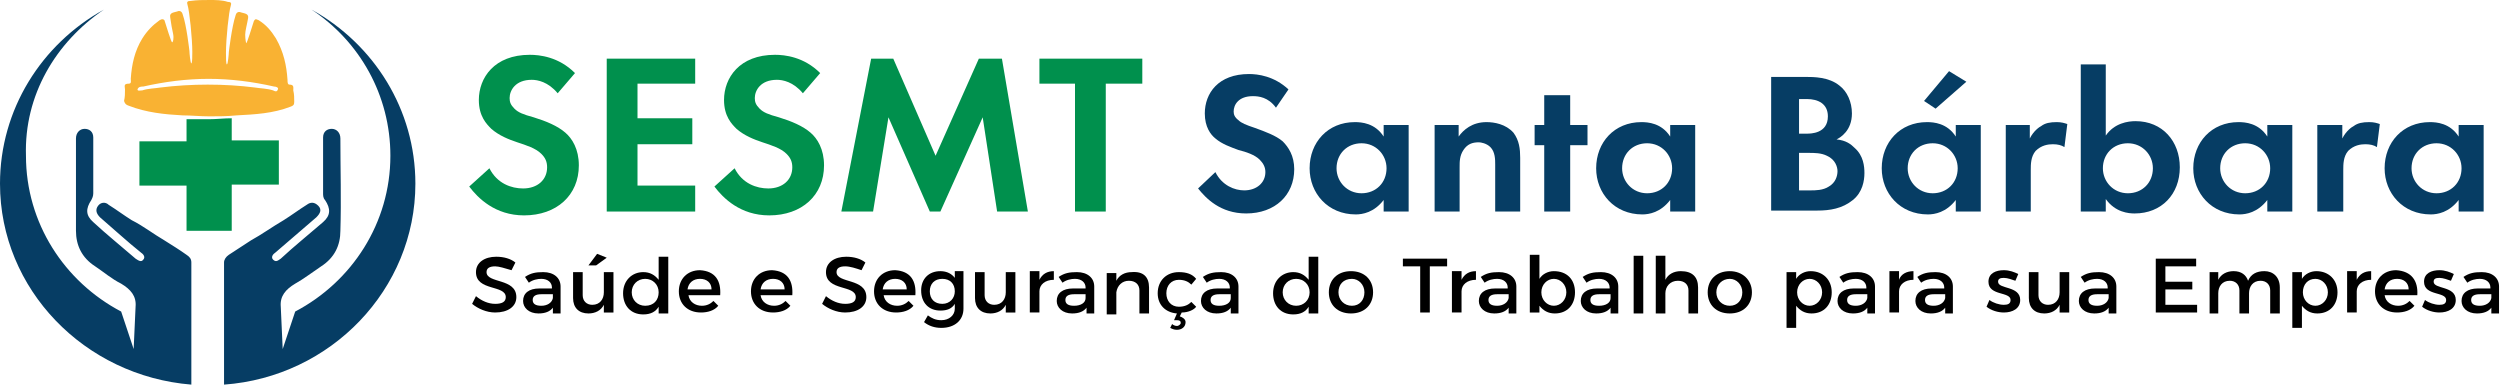 <?xml version="1.0" encoding="utf-8"?>
<!-- Generator: Adobe Illustrator 28.0.0, SVG Export Plug-In . SVG Version: 6.00 Build 0)  -->
<svg version="1.1" id="Camada_1" xmlns="http://www.w3.org/2000/svg" xmlns:xlink="http://www.w3.org/1999/xlink" x="0px" y="0px"
	 viewBox="0 0 260 40" style="enable-background:new 0 0 260 40;" xml:space="preserve">
<style type="text/css">
	.st0{fill:#063D64;}
	.st1{fill:#00904D;}
	.st2{fill:#F9B233;}
</style>
<g>
	<g>
		<path class="st0" d="M19.9,27.3c0-0.4-0.2-0.6-0.5-0.8c-0.7-0.5-1.5-1-2.3-1.5c-1.2-0.7-2.2-1.5-3.4-2.1c-0.8-0.5-1.6-1.1-2.4-1.6
			C11,21,10.5,21,10.2,21.4c-0.3,0.4-0.2,0.8,0.2,1.2c1.4,1.2,2.8,2.5,4.3,3.7c0.3,0.2,0.4,0.5,0.2,0.7c-0.2,0.3-0.5,0.1-0.8-0.1
			c-1.5-1.3-3-2.5-4.4-3.8c-0.8-0.7-0.8-1.4-0.2-2.3c0.1-0.2,0.2-0.4,0.2-0.7c0-0.9,0-1.9,0-2.8h0c0-1,0-2,0-3
			c0-0.6-0.4-0.9-0.9-0.9c-0.5,0-0.9,0.4-0.9,1c0,3.2,0,6.4,0,9.6c0,1.5,0.6,2.8,2,3.7c0.9,0.6,1.7,1.3,2.7,1.8
			c1,0.6,1.6,1.3,1.5,2.4l-0.2,4.4l-1.3-3.9c-5.9-3.1-9.9-9.2-9.9-16.2C2.5,9.9,5.8,4.4,10.8,1C4.3,4.6,0,11.4,0,19.1
			c0,11,8.8,20,19.9,20.9v-5.4v-2.3c0,0,0-0.1,0-0.1c0,0,0-0.1,0-0.2C19.9,30.5,19.9,28.9,19.9,27.3"/>
		<path class="st0" d="M32.4,1c5,3.3,8.2,8.9,8.2,15.2c0,7-4,13.1-9.9,16.2l-1.3,3.9l-0.2-4.4c-0.1-1.1,0.5-1.8,1.5-2.4
			c0.9-0.5,1.8-1.2,2.7-1.8c1.4-0.9,2-2.2,2-3.7c0.1-3.2,0-6.4,0-9.6c0-0.6-0.4-1-0.9-1c-0.5,0-0.9,0.3-0.9,0.9c0,1,0,2,0,3h0
			c0,0.9,0,1.9,0,2.8c0,0.2,0,0.5,0.2,0.7c0.6,0.9,0.6,1.6-0.2,2.3c-1.5,1.3-3,2.5-4.4,3.8c-0.3,0.2-0.5,0.4-0.8,0.1
			c-0.2-0.2-0.1-0.5,0.2-0.7c1.4-1.2,2.8-2.4,4.3-3.7c0.4-0.4,0.6-0.8,0.2-1.2c-0.4-0.4-0.8-0.4-1.2-0.1c-0.8,0.5-1.6,1.1-2.4,1.6
			c-1.2,0.7-2.3,1.5-3.4,2.1c-0.8,0.5-1.5,1-2.3,1.5c-0.3,0.2-0.5,0.5-0.5,0.8c0,1.6,0,3.2,0,4.8c0,0.1,0,0.1,0,0.2c0,0,0,0.1,0,0.1
			v2.3V40c11.1-0.8,19.9-9.9,19.9-20.9C43.2,11.4,38.9,4.6,32.4,1"/>
		<path class="st1" d="M19.4,12.4v2.3h-4.9v4.6h4.9V24h4.7v-4.8H29v-4.6h-4.9v-2.3c-0.8,0-1.6,0.1-2.4,0.1
			C20.9,12.4,20.1,12.4,19.4,12.4"/>
		<path class="st2" d="M13.4,11c1.8,0.7,3.7,0.9,5.6,1c0.9,0,1.8,0.1,2.8,0.1c0.9,0,1.8,0,2.8-0.1c1.9-0.1,3.8-0.2,5.6-0.9
			c0.3-0.1,0.4-0.2,0.4-0.5c0-0.4,0-0.8-0.1-1.2c0-0.3,0.1-0.6-0.4-0.6c-0.2,0-0.2-0.3-0.2-0.5c-0.1-1.5-0.4-2.9-1.2-4.3
			c-0.5-0.8-1-1.4-1.8-1.9C26.7,2,26.6,2,26.6,2c-0.1,0-0.2,0.2-0.2,0.2c-0.2,0.6-0.7,2.3-0.8,2.3c0,0-0.1-0.4-0.1-0.9
			c0-0.4,0.2-1.1,0.3-1.7c0.1-0.5-0.4-0.5-0.7-0.6c-0.2-0.1-0.5-0.1-0.6,0.3c-0.4,1.2-0.7,3.8-0.7,3.8c0,0.2-0.1,1.3-0.2,1.3
			c-0.1,0-0.1-0.7-0.1-1.2c0-1.5,0.3-4.3,0.5-4.9c0.1-0.3,0-0.4-0.3-0.4C23.1,0,22.4,0,21.8,0c-0.7,0-1.3,0-2,0.1
			c-0.3,0-0.4,0.1-0.3,0.4C19.7,1.1,20,4,20,5.4c0,0.5,0,1.1-0.1,1.2c-0.1,0-0.2-1.1-0.2-1.3c0,0-0.3-2.7-0.7-3.8
			c-0.1-0.4-0.4-0.4-0.6-0.3c-0.3,0.1-0.8,0.1-0.7,0.6c0.1,0.7,0.2,1.3,0.3,1.7c0.1,0.5,0,0.9-0.1,0.9c-0.1,0-0.6-1.7-0.8-2.3
			C17.1,2.1,17,2,16.9,2c-0.1,0-0.1,0-0.3,0.1c-0.7,0.5-1.3,1.1-1.8,1.9c-0.8,1.3-1.1,2.7-1.2,4.2c0,0.2,0.1,0.5-0.2,0.5
			c-0.6,0-0.4,0.3-0.4,0.6c0,0.4,0,0.8-0.1,1.2C13,10.8,13.1,10.9,13.4,11 M14.9,9c2.2-0.5,4.5-0.8,6.8-0.8c2.3,0,4.6,0.3,6.8,0.8
			c0.2,0,0.5,0.1,0.4,0.3c-0.1,0.3-0.3,0.2-0.5,0.1c-0.6-0.2-1.3-0.2-1.9-0.3c-1.6-0.2-3.2-0.3-4.9-0.3c-1.6,0-3.3,0.1-4.9,0.3
			c-0.6,0.1-1.3,0.1-1.9,0.3c-0.2,0-0.5,0.1-0.5-0.1C14.4,9,14.7,9,14.9,9"/>
	</g>
	<g>
		<path d="M51.5,27.7c-0.6,0-0.9,0.2-0.9,0.6c0,1.2,3.1,0.6,3.1,2.6c0,1-0.9,1.6-2.2,1.6c-0.9,0-1.8-0.4-2.4-0.9l0.4-0.8
			c0.6,0.5,1.3,0.8,2,0.8c0.7,0,1.1-0.2,1.1-0.7c0-1.3-3.1-0.6-3.1-2.6c0-1,0.9-1.6,2.1-1.6c0.8,0,1.5,0.2,2,0.6l-0.4,0.8
			C52.5,27.9,51.9,27.7,51.5,27.7"/>
		<g>
			<path class="st1" d="M58,9.7c-1-1.2-2.1-1.4-2.7-1.4c-1.7,0-2.3,1.1-2.3,1.9c0,0.4,0.1,0.7,0.5,1.1c0.4,0.4,0.9,0.6,2,0.9
				c1.3,0.4,2.5,0.9,3.3,1.6c0.7,0.6,1.4,1.7,1.4,3.4c0,3.1-2.3,5.2-5.7,5.2c-3,0-4.8-1.8-5.7-3l2.1-1.9c0.8,1.6,2.3,2.1,3.5,2.1
				c1.5,0,2.5-0.9,2.5-2.2c0-0.6-0.2-1-0.6-1.4c-0.6-0.6-1.6-0.9-2.5-1.2c-0.9-0.3-1.9-0.7-2.7-1.4c-0.5-0.5-1.3-1.3-1.3-3
				c0-2.3,1.6-4.7,5.3-4.7c1,0,3,0.2,4.7,1.9L58,9.7z"/>
			<polygon class="st1" points="72.3,8.7 66.3,8.7 66.3,12.3 72,12.3 72,15 66.3,15 66.3,19.3 72.3,19.3 72.3,22 63.1,22 63.1,6.1 
				72.3,6.1 			"/>
			<path class="st1" d="M83.5,9.7c-1-1.2-2.1-1.4-2.7-1.4c-1.7,0-2.3,1.1-2.3,1.9c0,0.4,0.1,0.7,0.5,1.1c0.4,0.4,0.9,0.6,2,0.9
				c1.3,0.4,2.5,0.9,3.3,1.6c0.7,0.6,1.4,1.7,1.4,3.4c0,3.1-2.3,5.2-5.7,5.2c-3,0-4.8-1.8-5.7-3l2.1-1.9c0.8,1.6,2.3,2.1,3.5,2.1
				c1.5,0,2.5-0.9,2.5-2.2c0-0.6-0.2-1-0.6-1.4c-0.6-0.6-1.6-0.9-2.5-1.2c-0.9-0.3-1.9-0.7-2.7-1.4c-0.5-0.5-1.3-1.3-1.3-3
				c0-2.3,1.6-4.7,5.3-4.7c1,0,3,0.2,4.7,1.9L83.5,9.7z"/>
			<polygon class="st1" points="90.6,6.1 92.9,6.1 97.3,16.2 101.8,6.1 104.2,6.1 106.9,22 103.7,22 102.2,12.2 97.8,22 96.7,22 
				92.4,12.2 90.8,22 87.5,22 			"/>
			<polygon class="st1" points="115,8.7 115,22 111.8,22 111.8,8.7 108.1,8.7 108.1,6.1 118.8,6.1 118.8,8.7 			"/>
			<path class="st0" d="M132.7,11.2c-0.8-1.1-1.8-1.2-2.4-1.2c-1.5,0-2,0.9-2,1.6c0,0.3,0.1,0.6,0.5,0.9c0.3,0.3,0.8,0.5,1.7,0.8
				c1.1,0.4,2.2,0.8,2.9,1.4c0.6,0.6,1.2,1.5,1.2,2.9c0,2.7-2,4.6-5,4.6c-2.7,0-4.2-1.6-5-2.6l1.8-1.7c0.7,1.4,2,1.9,3,1.9
				c1.3,0,2.2-0.8,2.2-1.9c0-0.5-0.2-0.9-0.6-1.3c-0.5-0.5-1.4-0.8-2.2-1c-0.8-0.3-1.7-0.6-2.4-1.2c-0.5-0.4-1.1-1.2-1.1-2.6
				c0-2.1,1.4-4.1,4.6-4.1c0.9,0,2.6,0.2,4.1,1.6L132.7,11.2z"/>
			<path class="st0" d="M143.9,13h2.6V22h-2.6v-1.2c-1,1.3-2.2,1.5-2.9,1.5c-2.9,0-4.8-2.2-4.8-4.8c0-2.7,1.9-4.8,4.7-4.8
				c0.7,0,2.1,0.1,3,1.5V13z M139,17.5c0,1.4,1.1,2.6,2.6,2.6c1.5,0,2.6-1.1,2.6-2.6c0-1.4-1.1-2.6-2.6-2.6
				C140.1,14.9,139,16,139,17.5"/>
			<path class="st0" d="M149.1,13h2.6v1.2c0.5-0.7,1.4-1.5,2.9-1.5c0.8,0,2,0.2,2.8,1.1c0.6,0.8,0.7,1.7,0.7,2.6V22h-2.6v-4.9
				c0-0.5,0-1.3-0.5-1.8c-0.4-0.4-1-0.5-1.2-0.5c-0.7,0-1.2,0.2-1.6,0.8c-0.4,0.6-0.4,1.2-0.4,1.8V22h-2.6V13z"/>
			<polygon class="st0" points="163.3,15.1 163.3,22 160.6,22 160.6,15.1 159.6,15.1 159.6,13 160.6,13 160.6,9.9 163.3,9.9 
				163.3,13 165.1,13 165.1,15.1 			"/>
			<path class="st0" d="M173.7,13h2.6V22h-2.6v-1.2c-1,1.3-2.2,1.5-2.9,1.5c-2.9,0-4.8-2.2-4.8-4.8c0-2.7,1.9-4.8,4.7-4.8
				c0.7,0,2.1,0.1,3,1.5V13z M168.7,17.5c0,1.4,1.1,2.6,2.6,2.6c1.5,0,2.6-1.1,2.6-2.6c0-1.4-1.1-2.6-2.6-2.6
				C169.8,14.9,168.7,16,168.7,17.5"/>
			<path class="st0" d="M187.8,8c0.8,0,2.4,0,3.5,0.9c0.8,0.6,1.3,1.7,1.3,2.9c0,1.8-1.2,2.5-1.6,2.7c1,0.1,1.5,0.5,1.9,0.9
				c0.9,0.8,1,1.9,1,2.6c0,0.8-0.2,2-1.2,2.8c-1.1,0.9-2.4,1.1-3.7,1.1h-4.8V8H187.8z M187.1,13.9h0.8c0.4,0,2.2,0,2.2-1.8
				c0-1.3-1-1.8-2.2-1.8h-0.8V13.9z M187.1,19.8h1.2c0.5,0,1.3,0,1.9-0.4c0.7-0.4,0.9-1.1,0.9-1.6c0-0.4-0.2-1.2-1.1-1.6
				c-0.6-0.3-1.3-0.3-1.9-0.3h-1V19.8z"/>
			<path class="st0" d="M203.4,13h2.6V22h-2.6v-1.2c-1,1.3-2.2,1.5-2.9,1.5c-2.9,0-4.8-2.2-4.8-4.8c0-2.7,1.9-4.8,4.7-4.8
				c0.7,0,2.1,0.1,3,1.5V13z M198.4,17.5c0,1.4,1.1,2.6,2.6,2.6c1.5,0,2.6-1.1,2.6-2.6c0-1.4-1.1-2.6-2.6-2.6
				C199.5,14.9,198.4,16,198.4,17.5 M204.5,8.5l-3.2,2.8l-1.2-0.8l2.6-3.1L204.5,8.5z"/>
			<path class="st0" d="M208.5,13h2.6v1.4c0.4-0.8,1-1.2,1.2-1.3c0.4-0.3,0.9-0.4,1.6-0.4c0.5,0,0.8,0.1,1.1,0.2l-0.3,2.4
				c-0.3-0.2-0.7-0.3-1.2-0.3c-0.5,0-1.2,0.1-1.8,0.7c-0.5,0.6-0.5,1.4-0.5,2V22h-2.6V13z"/>
			<path class="st0" d="M219,14.1c0.9-1.3,2.3-1.5,3.1-1.5c2.8,0,4.6,2.1,4.6,4.8c0,2.8-1.9,4.8-4.7,4.8c-0.6,0-2-0.1-3-1.5V22h-2.6
				V6.7h2.6V14.1z M218.7,17.5c0,1.4,1.1,2.6,2.6,2.6c1.5,0,2.6-1.1,2.6-2.6c0-1.4-1.1-2.6-2.6-2.6C219.8,14.9,218.7,16,218.7,17.5"
				/>
			<path class="st0" d="M235.8,13h2.6V22h-2.6v-1.2c-1,1.3-2.2,1.5-2.9,1.5c-2.9,0-4.8-2.2-4.8-4.8c0-2.7,1.9-4.8,4.7-4.8
				c0.7,0,2.1,0.1,3,1.5V13z M230.9,17.5c0,1.4,1.1,2.6,2.6,2.6c1.5,0,2.6-1.1,2.6-2.6c0-1.4-1.1-2.6-2.6-2.6
				C232,14.9,230.9,16,230.9,17.5"/>
			<path class="st0" d="M241,13h2.6v1.4c0.4-0.8,1-1.2,1.2-1.3c0.4-0.3,0.9-0.4,1.6-0.4c0.5,0,0.8,0.1,1.1,0.2l-0.3,2.4
				c-0.3-0.2-0.7-0.3-1.2-0.3c-0.5,0-1.2,0.1-1.8,0.7c-0.5,0.6-0.5,1.4-0.5,2V22H241V13z"/>
			<path class="st0" d="M255.7,13h2.6V22h-2.6v-1.2c-1,1.3-2.2,1.5-2.9,1.5c-2.9,0-4.8-2.2-4.8-4.8c0-2.7,1.9-4.8,4.7-4.8
				c0.7,0,2.1,0.1,3,1.5V13z M250.8,17.5c0,1.4,1.1,2.6,2.6,2.6s2.6-1.1,2.6-2.6c0-1.4-1.1-2.6-2.6-2.6S250.8,16,250.8,17.5"/>
			<path d="M57.5,32.5V32c-0.3,0.4-0.8,0.6-1.5,0.6c-1,0-1.6-0.6-1.6-1.3c0-0.8,0.6-1.3,1.7-1.3h1.3v-0.1c0-0.5-0.4-0.9-1.1-0.9
				c-0.4,0-0.9,0.1-1.3,0.4l-0.4-0.6c0.6-0.4,1.1-0.5,1.9-0.5c1.1,0,1.8,0.6,1.8,1.5l0,2.8H57.5z M57.5,31v-0.4h-1.2
				c-0.6,0-0.9,0.2-0.9,0.6c0,0.4,0.3,0.6,0.9,0.6C56.9,31.8,57.4,31.5,57.5,31"/>
			<path d="M63.8,28.2v4.3h-1v-0.8c-0.3,0.6-0.9,0.9-1.6,0.9c-1,0-1.6-0.6-1.6-1.6v-2.7h1v2.4c0,0.6,0.4,1,1,1
				c0.8,0,1.2-0.6,1.2-1.3v-2.1H63.8z M62,27.6h-0.8l0.9-1.2l1,0.4L62,27.6z"/>
			<path d="M69.5,26.6v6h-1v-0.7c-0.3,0.5-0.8,0.8-1.6,0.8c-1.3,0-2.1-0.9-2.1-2.2c0-1.3,0.9-2.2,2.1-2.2c0.7,0,1.2,0.3,1.6,0.8
				v-2.4H69.5z M68.5,30.4c0-0.8-0.6-1.4-1.4-1.4c-0.8,0-1.4,0.6-1.4,1.4c0,0.8,0.6,1.4,1.4,1.4C68,31.8,68.5,31.2,68.5,30.4"/>
			<path d="M74.9,30.7h-3.3c0.1,0.7,0.7,1.1,1.4,1.1c0.5,0,0.9-0.2,1.2-0.5l0.5,0.5c-0.4,0.5-1.1,0.7-1.8,0.7
				c-1.4,0-2.3-0.9-2.3-2.2c0-1.3,0.9-2.2,2.2-2.2C74.4,28.2,75,29.2,74.9,30.7 M74,30.1c0-0.7-0.5-1.1-1.2-1.1
				c-0.7,0-1.2,0.4-1.3,1.1H74z"/>
			<path d="M82.4,30.7h-3.3c0.1,0.7,0.7,1.1,1.4,1.1c0.5,0,0.9-0.2,1.2-0.5l0.5,0.5c-0.4,0.5-1.1,0.7-1.8,0.7
				c-1.4,0-2.3-0.9-2.3-2.2c0-1.3,0.9-2.2,2.2-2.2C81.9,28.2,82.5,29.2,82.4,30.7 M81.6,30.1c0-0.7-0.5-1.1-1.2-1.1
				c-0.7,0-1.2,0.4-1.3,1.1H81.6z"/>
			<path d="M87.9,27.7c-0.6,0-0.9,0.2-0.9,0.6c0,1.2,3.1,0.6,3.1,2.6c0,1-0.9,1.6-2.2,1.6c-0.9,0-1.8-0.4-2.4-0.9l0.4-0.8
				c0.6,0.5,1.3,0.8,2,0.8c0.7,0,1.1-0.2,1.1-0.7c0-1.3-3.1-0.6-3.1-2.6c0-1,0.9-1.6,2.1-1.6c0.8,0,1.5,0.2,2,0.6l-0.4,0.8
				C89,27.9,88.4,27.7,87.9,27.7"/>
			<path d="M95.2,30.7h-3.3c0.1,0.7,0.7,1.1,1.4,1.1c0.5,0,0.9-0.2,1.2-0.5l0.5,0.5c-0.4,0.5-1.1,0.7-1.8,0.7
				c-1.4,0-2.3-0.9-2.3-2.2c0-1.3,0.9-2.2,2.2-2.2C94.7,28.2,95.3,29.2,95.2,30.7 M94.3,30.1c0-0.7-0.5-1.1-1.2-1.1
				c-0.7,0-1.2,0.4-1.3,1.1H94.3z"/>
			<path d="M100.2,28.2v3.9c0,1.2-0.9,2-2.3,2c-0.7,0-1.3-0.2-1.8-0.6l0.4-0.7c0.4,0.3,0.8,0.5,1.4,0.5c0.8,0,1.4-0.5,1.4-1.2v-0.5
				c-0.3,0.5-0.8,0.7-1.5,0.7c-1.2,0-2-0.8-2-2.1c0-1.2,0.8-2,2-2c0.7,0,1.2,0.3,1.5,0.7v-0.7H100.2z M99.3,30.3
				c0-0.8-0.5-1.3-1.3-1.3c-0.8,0-1.3,0.5-1.3,1.3c0,0.8,0.5,1.3,1.3,1.3C98.8,31.6,99.3,31,99.3,30.3"/>
			<path d="M105.6,28.2v4.3h-1v-0.8c-0.3,0.6-0.9,0.9-1.6,0.9c-1,0-1.6-0.6-1.6-1.6v-2.7h1v2.4c0,0.6,0.4,1,1,1
				c0.8,0,1.2-0.6,1.2-1.3v-2.1H105.6z"/>
			<path d="M109.6,28.2v0.9c-0.9,0-1.5,0.5-1.5,1.2v2.2h-1v-4.3h1v0.9C108.4,28.5,108.9,28.2,109.6,28.2"/>
			<path d="M113,32.5V32c-0.3,0.4-0.8,0.6-1.5,0.6c-1,0-1.6-0.6-1.6-1.3c0-0.8,0.6-1.3,1.7-1.3h1.3v-0.1c0-0.5-0.4-0.9-1.1-0.9
				c-0.4,0-0.9,0.1-1.3,0.4l-0.4-0.6c0.6-0.4,1.1-0.5,1.9-0.5c1.1,0,1.8,0.6,1.8,1.5l0,2.8H113z M112.9,31v-0.4h-1.2
				c-0.6,0-0.9,0.2-0.9,0.6c0,0.4,0.3,0.6,0.9,0.6C112.4,31.8,112.9,31.5,112.9,31"/>
			<path d="M119.5,29.9v2.7h-1v-2.4c0-0.6-0.4-1-1.1-1c-0.7,0-1.2,0.5-1.3,1.2v2.3h-1v-4.3h1v0.8c0.3-0.6,0.9-0.9,1.6-0.9
				C118.9,28.2,119.5,28.8,119.5,29.9"/>
			<path d="M122.9,32.5l-0.2,0.4c0.3,0.1,0.6,0.3,0.6,0.6c0,0.5-0.4,0.8-0.9,0.8c-0.3,0-0.5-0.1-0.7-0.2l0.2-0.4
				c0.1,0.1,0.3,0.2,0.5,0.2c0.2,0,0.4-0.2,0.4-0.3c0-0.2-0.1-0.3-0.4-0.3c-0.1,0-0.2,0-0.3,0l0.3-0.7c-1.2-0.1-2-0.9-2-2.1
				c0-1.3,0.9-2.2,2.2-2.2c0.8,0,1.4,0.2,1.8,0.7l-0.5,0.6c-0.3-0.3-0.7-0.5-1.3-0.5c-0.8,0-1.3,0.6-1.3,1.4c0,0.8,0.5,1.4,1.3,1.4
				c0.6,0,1-0.2,1.3-0.5l0.5,0.5C124.2,32.2,123.6,32.5,122.9,32.5"/>
			<path d="M128,32.5V32c-0.3,0.4-0.8,0.6-1.5,0.6c-1,0-1.6-0.6-1.6-1.3c0-0.8,0.6-1.3,1.7-1.3h1.3v-0.1c0-0.5-0.4-0.9-1.1-0.9
				c-0.4,0-0.9,0.1-1.3,0.4l-0.4-0.6c0.6-0.4,1.1-0.5,1.9-0.5c1.1,0,1.8,0.6,1.8,1.5l0,2.8H128z M128,31v-0.4h-1.2
				c-0.6,0-0.9,0.2-0.9,0.6c0,0.4,0.3,0.6,0.9,0.6C127.5,31.8,128,31.5,128,31"/>
			<path d="M137.1,26.6v6h-1v-0.7c-0.3,0.5-0.8,0.8-1.6,0.8c-1.3,0-2.1-0.9-2.1-2.2c0-1.3,0.9-2.2,2.1-2.2c0.7,0,1.2,0.3,1.6,0.8
				v-2.4H137.1z M136.2,30.4c0-0.8-0.6-1.4-1.4-1.4c-0.8,0-1.4,0.6-1.4,1.4c0,0.8,0.6,1.4,1.4,1.4C135.6,31.8,136.2,31.2,136.2,30.4
				"/>
			<path d="M142.8,30.4c0,1.3-0.9,2.2-2.3,2.2c-1.4,0-2.3-0.9-2.3-2.2c0-1.3,0.9-2.2,2.3-2.2C141.9,28.2,142.8,29.1,142.8,30.4
				 M139.2,30.4c0,0.8,0.6,1.4,1.4,1.4c0.8,0,1.3-0.6,1.3-1.4c0-0.8-0.6-1.4-1.3-1.4C139.7,29,139.2,29.6,139.2,30.4"/>
			<polygon points="150.5,26.9 150.5,27.7 148.7,27.7 148.7,32.5 147.7,32.5 147.7,27.7 145.9,27.7 145.9,26.9 			"/>
			<path d="M153.5,28.2v0.9c-0.9,0-1.5,0.5-1.5,1.2v2.2h-1v-4.3h1v0.9C152.3,28.5,152.8,28.2,153.5,28.2"/>
			<path d="M156.9,32.5V32c-0.3,0.4-0.8,0.6-1.5,0.6c-1,0-1.6-0.6-1.6-1.3c0-0.8,0.6-1.3,1.7-1.3h1.3v-0.1c0-0.5-0.4-0.9-1.1-0.9
				c-0.4,0-0.9,0.1-1.3,0.4l-0.4-0.6c0.6-0.4,1.1-0.5,1.9-0.5c1.1,0,1.8,0.6,1.8,1.5l0,2.8H156.9z M156.9,31v-0.4h-1.2
				c-0.6,0-0.9,0.2-0.9,0.6c0,0.4,0.3,0.6,0.9,0.6C156.3,31.8,156.8,31.5,156.9,31"/>
			<path d="M163.8,30.4c0,1.3-0.8,2.2-2.1,2.2c-0.7,0-1.2-0.3-1.6-0.8v0.7h-1v-6h1V29c0.3-0.5,0.9-0.8,1.5-0.8
				C163,28.2,163.8,29.1,163.8,30.4 M162.9,30.4c0-0.8-0.6-1.4-1.3-1.4s-1.3,0.6-1.3,1.4c0,0.8,0.6,1.4,1.3,1.4
				S162.9,31.2,162.9,30.4"/>
			<path d="M167.5,32.5V32c-0.3,0.4-0.8,0.6-1.5,0.6c-1,0-1.6-0.6-1.6-1.3c0-0.8,0.6-1.3,1.7-1.3h1.3v-0.1c0-0.5-0.4-0.9-1.1-0.9
				c-0.4,0-0.9,0.1-1.3,0.4l-0.4-0.6c0.6-0.4,1.1-0.5,1.9-0.5c1.1,0,1.8,0.6,1.8,1.5l0,2.8H167.5z M167.5,31v-0.4h-1.2
				c-0.6,0-0.9,0.2-0.9,0.6c0,0.4,0.3,0.6,0.9,0.6C167,31.8,167.5,31.5,167.5,31"/>
			<rect x="169.9" y="26.6" width="1" height="6"/>
			<path d="M176.6,29.9v2.7h-1v-2.4c0-0.6-0.4-1-1.1-1c-0.8,0-1.3,0.6-1.3,1.3v2.1h-1v-6h1v2.5c0.3-0.6,0.9-0.9,1.6-0.9
				C176,28.2,176.6,28.8,176.6,29.9"/>
			<path d="M182.2,30.4c0,1.3-0.9,2.2-2.3,2.2c-1.4,0-2.3-0.9-2.3-2.2c0-1.3,0.9-2.2,2.3-2.2C181.2,28.2,182.2,29.1,182.2,30.4
				 M178.5,30.4c0,0.8,0.6,1.4,1.4,1.4c0.8,0,1.3-0.6,1.3-1.4c0-0.8-0.6-1.4-1.3-1.4C179.1,29,178.5,29.6,178.5,30.4"/>
			<path d="M190.5,30.4c0,1.3-0.8,2.2-2.1,2.2c-0.7,0-1.2-0.3-1.6-0.8v2.3h-1v-5.8h1V29c0.3-0.5,0.9-0.8,1.5-0.8
				C189.6,28.2,190.5,29.1,190.5,30.4 M189.5,30.4c0-0.8-0.6-1.4-1.3-1.4s-1.3,0.6-1.3,1.4c0,0.8,0.6,1.4,1.3,1.4
				S189.5,31.2,189.5,30.4"/>
			<path d="M194.2,32.5V32c-0.3,0.4-0.8,0.6-1.5,0.6c-1,0-1.6-0.6-1.6-1.3c0-0.8,0.6-1.3,1.7-1.3h1.3v-0.1c0-0.5-0.4-0.9-1.1-0.9
				c-0.4,0-0.9,0.1-1.3,0.4l-0.4-0.6c0.6-0.4,1.1-0.5,1.9-0.5c1.1,0,1.8,0.6,1.8,1.5l0,2.8H194.2z M194.2,31v-0.4H193
				c-0.6,0-0.9,0.2-0.9,0.6c0,0.4,0.3,0.6,0.9,0.6C193.6,31.8,194.1,31.5,194.2,31"/>
			<path d="M199,28.2v0.9c-0.9,0-1.5,0.5-1.5,1.2v2.2h-1v-4.3h1v0.9C197.7,28.5,198.3,28.2,199,28.2"/>
			<path d="M202.3,32.5V32c-0.3,0.4-0.8,0.6-1.5,0.6c-1,0-1.6-0.6-1.6-1.3c0-0.8,0.6-1.3,1.7-1.3h1.3v-0.1c0-0.5-0.4-0.9-1.1-0.9
				c-0.4,0-0.9,0.1-1.3,0.4l-0.4-0.6c0.6-0.4,1.1-0.5,1.9-0.5c1.1,0,1.8,0.6,1.8,1.5l0,2.8H202.3z M202.3,31v-0.4h-1.2
				c-0.6,0-0.9,0.2-0.9,0.6c0,0.4,0.3,0.6,0.9,0.6C201.7,31.8,202.2,31.5,202.3,31"/>
			<path d="M208.4,28.9c-0.4,0-0.6,0.1-0.6,0.4c0,0.8,2.3,0.4,2.3,1.9c0,0.9-0.8,1.3-1.7,1.3c-0.6,0-1.3-0.2-1.8-0.6l0.3-0.7
				c0.4,0.3,1,0.5,1.5,0.5c0.4,0,0.7-0.1,0.7-0.5c0-0.9-2.3-0.4-2.3-1.9c0-0.9,0.8-1.2,1.6-1.2c0.6,0,1.1,0.2,1.5,0.4l-0.3,0.7
				C209.3,29.1,208.8,28.9,208.4,28.9"/>
			<path d="M215.2,28.2v4.3h-1v-0.8c-0.3,0.6-0.9,0.9-1.6,0.9c-1,0-1.6-0.6-1.6-1.6v-2.7h1v2.4c0,0.6,0.4,1,1,1
				c0.8,0,1.2-0.6,1.2-1.3v-2.1H215.2z"/>
			<path d="M219.3,32.5V32c-0.3,0.4-0.8,0.6-1.5,0.6c-1,0-1.6-0.6-1.6-1.3c0-0.8,0.6-1.3,1.7-1.3h1.3v-0.1c0-0.5-0.4-0.9-1.1-0.9
				c-0.4,0-0.9,0.1-1.3,0.4l-0.4-0.6c0.6-0.4,1.1-0.5,1.9-0.5c1.1,0,1.8,0.6,1.8,1.5l0,2.8H219.3z M219.3,31v-0.4h-1.2
				c-0.6,0-0.9,0.2-0.9,0.6c0,0.4,0.3,0.6,0.9,0.6C218.7,31.8,219.2,31.5,219.3,31"/>
			<polygon points="228.4,26.9 228.4,27.7 225.2,27.7 225.2,29.3 228,29.3 228,30.1 225.2,30.1 225.2,31.7 228.5,31.7 228.5,32.5 
				224.2,32.5 224.2,26.9 			"/>
			<path d="M237.1,29.9v2.7h-1v-2.4c0-0.6-0.4-1-1-1c-0.8,0-1.2,0.6-1.2,1.3v2.1h-1v-2.4c0-0.6-0.4-1-1-1c-0.8,0-1.2,0.6-1.2,1.3
				v2.1h-0.9v-4.3h0.9v0.8c0.3-0.6,0.9-0.9,1.6-0.9c0.8,0,1.3,0.4,1.5,1c0.3-0.7,0.9-1,1.7-1C236.4,28.2,237.1,28.8,237.1,29.9"/>
			<path d="M243.1,30.4c0,1.3-0.8,2.2-2.1,2.2c-0.7,0-1.2-0.3-1.6-0.8v2.3h-1v-5.8h1V29c0.3-0.5,0.9-0.8,1.5-0.8
				C242.2,28.2,243.1,29.1,243.1,30.4 M242.1,30.4c0-0.8-0.6-1.4-1.3-1.4c-0.8,0-1.3,0.6-1.3,1.4c0,0.8,0.6,1.4,1.3,1.4
				C241.5,31.8,242.1,31.2,242.1,30.4"/>
			<path d="M246.6,28.2v0.9c-0.9,0-1.5,0.5-1.5,1.2v2.2h-1v-4.3h1v0.9C245.4,28.5,245.9,28.2,246.6,28.2"/>
			<path d="M251.4,30.7H248c0.1,0.7,0.7,1.1,1.4,1.1c0.5,0,0.9-0.2,1.2-0.5l0.5,0.5c-0.4,0.5-1.1,0.7-1.8,0.7
				c-1.4,0-2.3-0.9-2.3-2.2c0-1.3,0.9-2.2,2.2-2.2C250.8,28.2,251.5,29.2,251.4,30.7 M250.5,30.1c0-0.7-0.5-1.1-1.2-1.1
				c-0.7,0-1.2,0.4-1.3,1.1H250.5z"/>
			<path d="M253.7,28.9c-0.4,0-0.6,0.1-0.6,0.4c0,0.8,2.3,0.4,2.3,1.9c0,0.9-0.8,1.3-1.7,1.3c-0.6,0-1.3-0.2-1.8-0.6l0.3-0.7
				c0.4,0.3,1,0.5,1.5,0.5c0.4,0,0.7-0.1,0.7-0.5c0-0.9-2.3-0.4-2.3-1.9c0-0.9,0.8-1.2,1.6-1.2c0.6,0,1.1,0.2,1.5,0.4l-0.3,0.7
				C254.6,29.1,254.1,28.9,253.7,28.9"/>
			<path d="M259.1,32.5V32c-0.3,0.4-0.8,0.6-1.5,0.6c-1,0-1.6-0.6-1.6-1.3c0-0.8,0.6-1.3,1.7-1.3h1.3v-0.1c0-0.5-0.4-0.9-1.1-0.9
				c-0.4,0-0.9,0.1-1.3,0.4l-0.4-0.6c0.6-0.4,1.1-0.5,1.9-0.5c1.1,0,1.8,0.6,1.8,1.5l0,2.8H259.1z M259.1,31v-0.4h-1.2
				c-0.6,0-0.9,0.2-0.9,0.6c0,0.4,0.3,0.6,0.9,0.6C258.5,31.8,259,31.5,259.1,31"/>
		</g>
	</g>
</g>
</svg>
